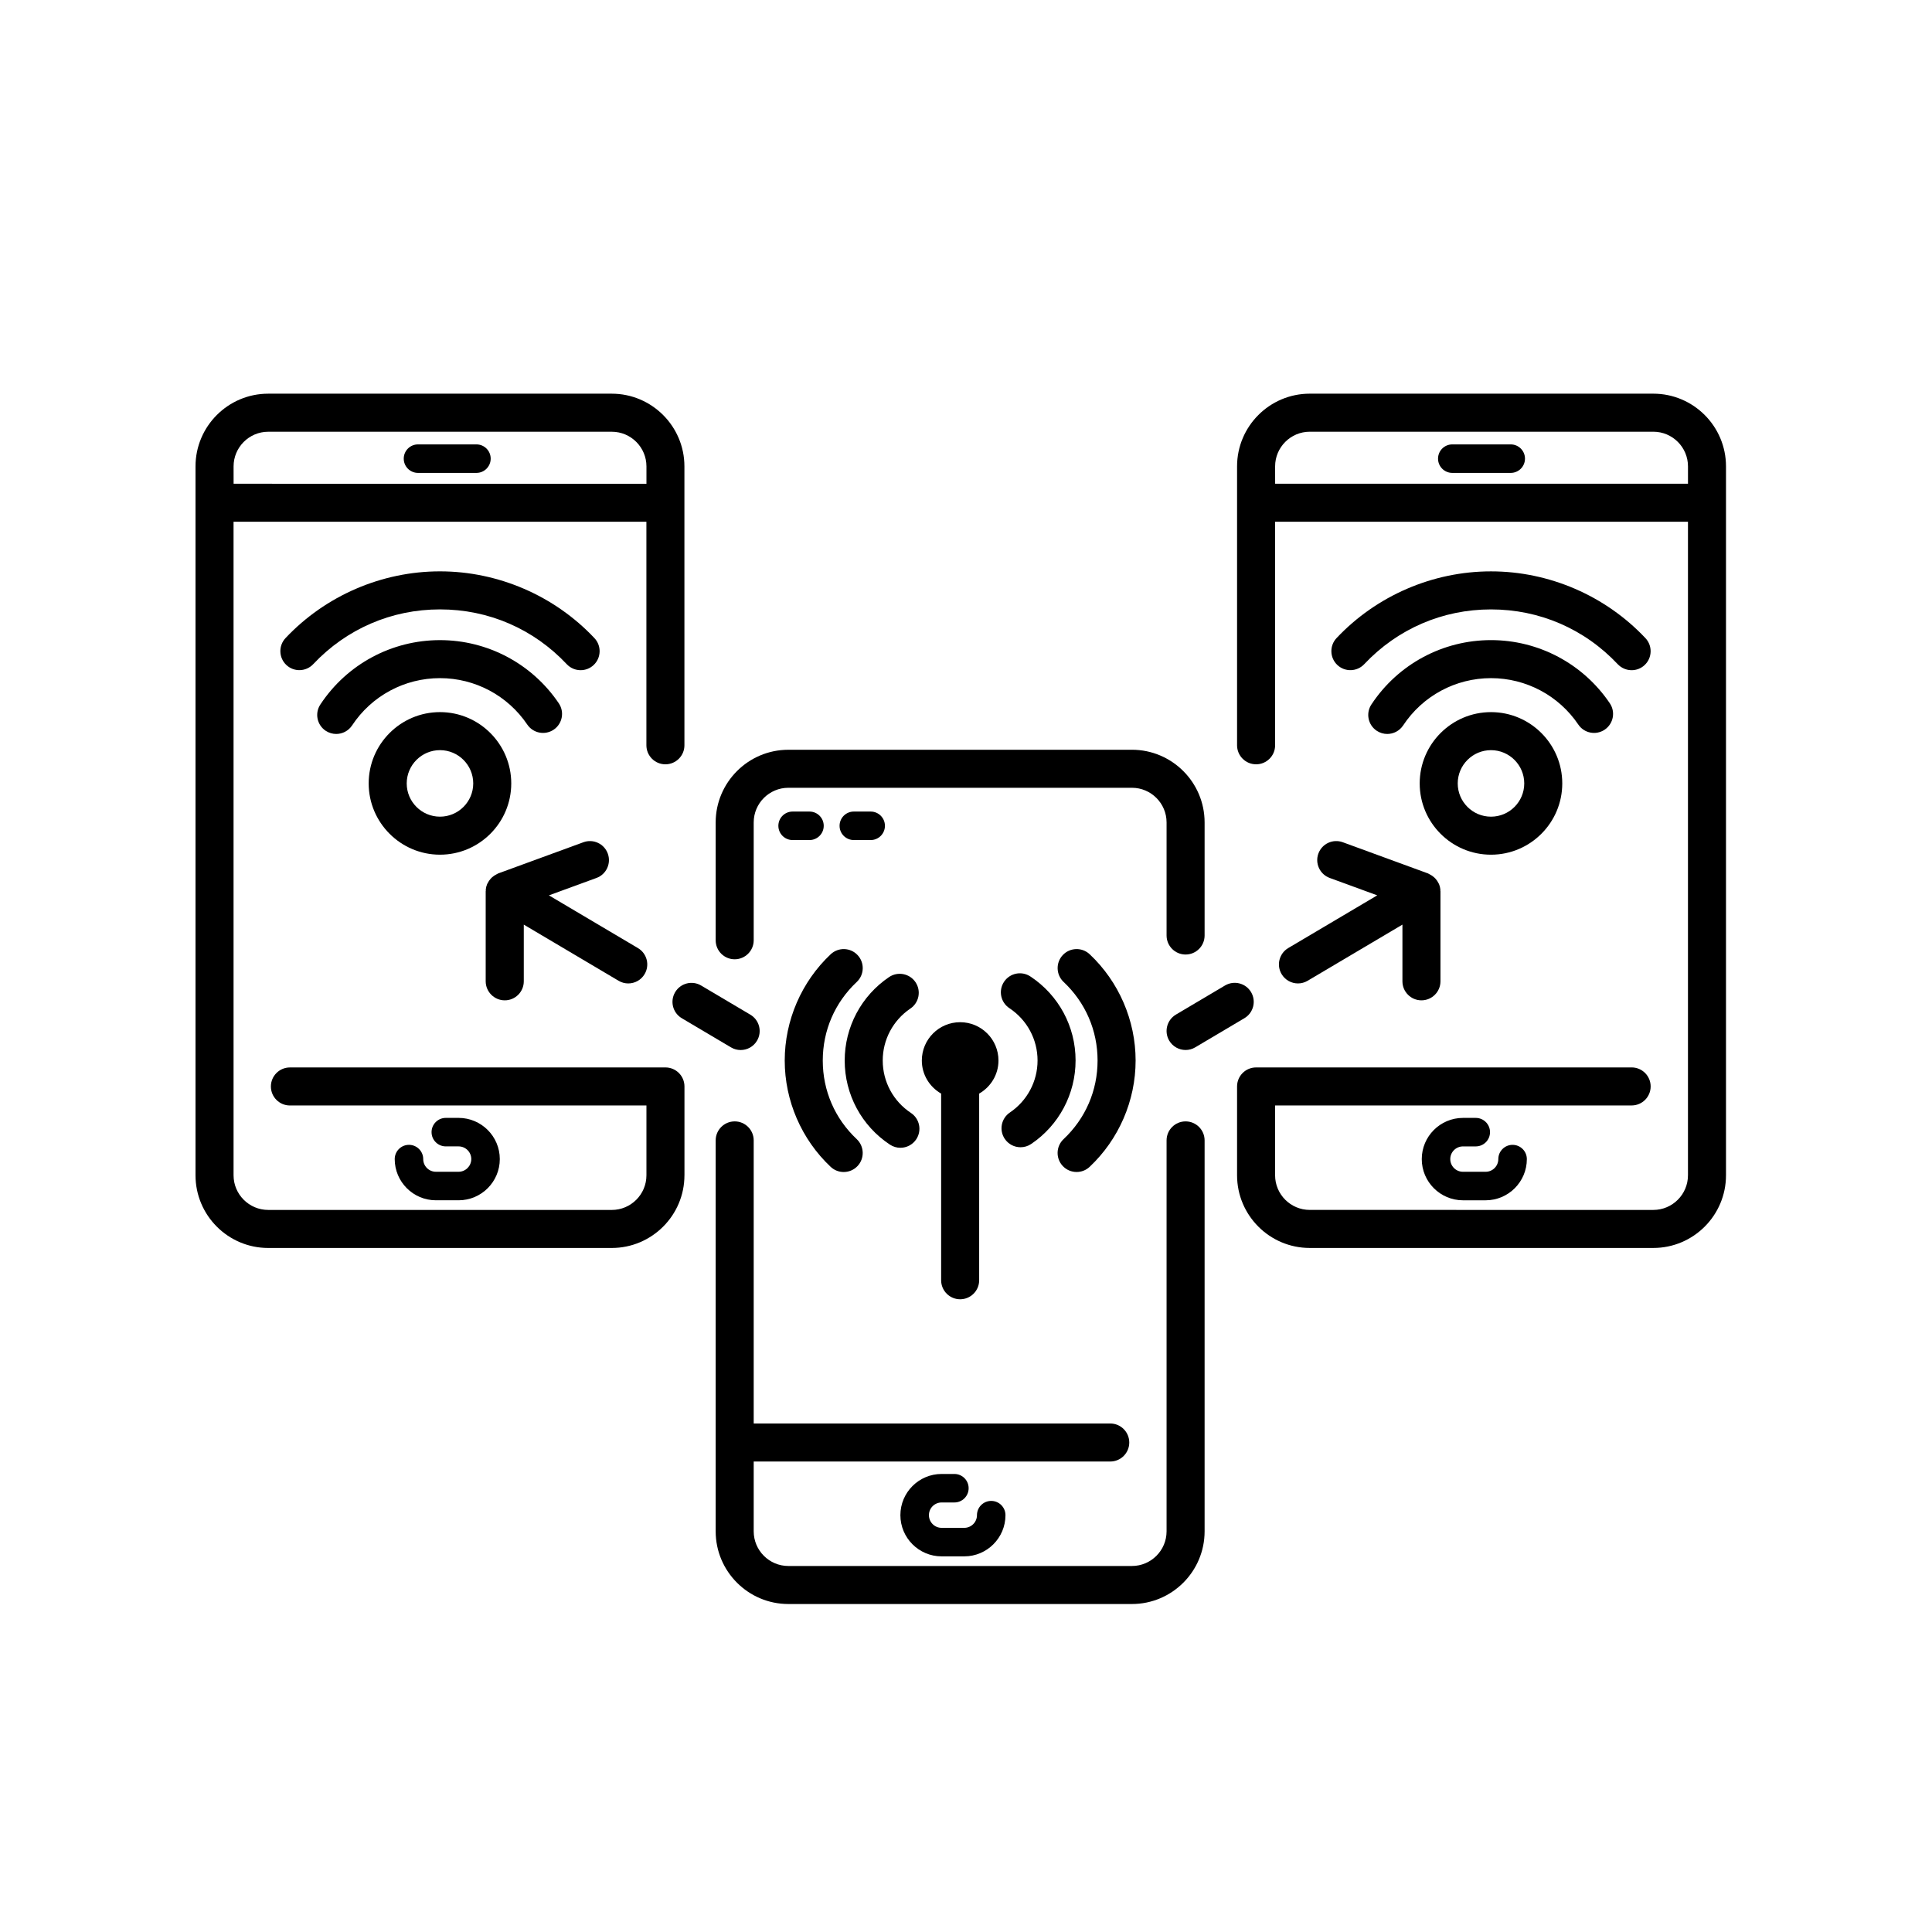 <?xml version="1.0" encoding="UTF-8"?>
<!-- Uploaded to: SVG Repo, www.svgrepo.com, Generator: SVG Repo Mixer Tools -->
<svg fill="#000000" width="800px" height="800px" version="1.1" viewBox="144 144 512 512" xmlns="http://www.w3.org/2000/svg">
 <g>
  <path d="m476.88 346.55c2.781 0 5.039-2.258 5.039-5.039v-59.242h109.41v173.19c0 5.062-4.121 9.184-9.184 9.184l-91.047-0.004c-5.062 0-9.184-4.121-9.184-9.184v-18.5h94.488c2.781 0 5.039-2.258 5.039-5.039s-2.258-5.039-5.039-5.039l-99.527 0.004c-2.781 0-5.039 2.258-5.039 5.039v23.539c0 10.621 8.641 19.262 19.262 19.262h91.047c10.621 0 19.262-8.641 19.262-19.262v-187.87c0-10.621-8.641-19.262-19.262-19.262h-91.047c-10.621 0-19.262 8.641-19.262 19.262v73.918c0 2.781 2.258 5.039 5.039 5.039zm5.039-78.957c0-5.062 4.121-9.184 9.184-9.184h91.047c5.062 0 9.184 4.121 9.184 9.184v4.602l-109.41-0.004z"/>
  <path d="m531.7 447.81h3.394c2.086 0 3.777-1.691 3.777-3.777s-1.691-3.777-3.777-3.777h-3.394c-6.019 0-10.918 4.898-10.918 10.918s4.898 10.918 10.918 10.918h6.012c6.019 0 10.918-4.898 10.918-10.918 0-2.086-1.691-3.777-3.777-3.777-2.09-0.004-3.785 1.691-3.785 3.777 0 1.855-1.508 3.359-3.359 3.359h-6.012c-1.855 0-3.359-1.508-3.359-3.359-0.004-1.855 1.508-3.363 3.363-3.363z"/>
  <path d="m325.39 455.46v-23.539c0-2.781-2.258-5.039-5.039-5.039l-99.523 0.004c-2.781 0-5.039 2.258-5.039 5.039s2.258 5.039 5.039 5.039h94.484v18.5c0 5.062-4.121 9.184-9.184 9.184l-91.047-0.004c-5.062 0-9.184-4.121-9.184-9.184l-0.004-173.19h109.41v59.242c0 2.781 2.258 5.039 5.039 5.039s5.039-2.258 5.039-5.039l-0.004-73.918c0-10.621-8.641-19.262-19.262-19.262h-91.039c-10.621 0-19.262 8.641-19.262 19.262v187.87c0 10.621 8.641 19.262 19.262 19.262h91.047c10.621-0.004 19.262-8.645 19.262-19.266zm-119.49-187.86c0-5.062 4.121-9.184 9.184-9.184h91.047c5.062 0 9.184 4.121 9.184 9.184v4.602l-109.41-0.004z"/>
  <path d="m265.53 454.53h-6.012c-1.855 0-3.359-1.508-3.359-3.359 0-2.086-1.691-3.777-3.777-3.777-2.086 0-3.777 1.691-3.777 3.777 0 6.019 4.898 10.918 10.918 10.918h6.012c6.019 0 10.918-4.898 10.918-10.918s-4.898-10.918-10.918-10.918h-3.391c-2.086 0-3.777 1.691-3.777 3.777 0 2.086 1.691 3.777 3.777 3.777h3.391c1.855 0 3.359 1.508 3.359 3.359-0.004 1.855-1.516 3.363-3.363 3.363z"/>
  <path d="m270.26 261.77h-15.488c-2.086 0-3.777 1.691-3.777 3.777 0 2.086 1.691 3.777 3.777 3.777h15.488c2.086 0 3.777-1.691 3.777-3.777 0.004-2.086-1.691-3.777-3.777-3.777z"/>
  <path d="m544.36 261.77h-15.488c-2.086 0-3.777 1.691-3.777 3.777 0 2.086 1.691 3.777 3.777 3.777h15.488c2.086 0 3.777-1.691 3.777-3.777 0-2.086-1.691-3.777-3.777-3.777z"/>
  <path d="m338.7 398.22c2.781 0 5.039-2.258 5.039-5.039v-31.227c0-5.062 4.121-9.184 9.184-9.184h91.047c5.062 0 9.184 4.121 9.184 9.184v29.965c0 2.781 2.258 5.039 5.039 5.039s5.039-2.258 5.039-5.039v-29.965c0-10.621-8.641-19.262-19.262-19.262l-91.047 0.004c-10.621 0-19.262 8.641-19.262 19.262v31.227c0 2.785 2.258 5.035 5.039 5.035z"/>
  <path d="m338.7 441.18c-2.781 0-5.039 2.258-5.039 5.039v103.6c0 10.621 8.641 19.262 19.262 19.262h91.047c10.621 0 19.262-8.641 19.262-19.262v-103.6c0-2.781-2.258-5.039-5.039-5.039s-5.039 2.258-5.039 5.039v103.6c0 5.062-4.121 9.184-9.184 9.184h-91.047c-5.062 0-9.184-4.121-9.184-9.184v-18.5h94.488c2.781 0 5.039-2.258 5.039-5.039s-2.258-5.039-5.039-5.039l-94.488 0.004v-75.027c0-2.781-2.254-5.039-5.039-5.039z"/>
  <path d="m393.53 542.17h3.394c2.086 0 3.777-1.691 3.777-3.777 0-2.086-1.691-3.777-3.777-3.777h-3.394c-6.019 0-10.918 4.898-10.918 10.918 0 6.019 4.898 10.918 10.918 10.918h6.012c6.019 0 10.918-4.898 10.918-10.918 0-2.086-1.691-3.777-3.777-3.777-2.086 0-3.777 1.691-3.777 3.777 0 1.855-1.508 3.359-3.359 3.359h-6.012c-1.855 0-3.359-1.508-3.359-3.359-0.008-1.855 1.5-3.363 3.356-3.363z"/>
  <path d="m358.52 359.07h-4.469c-2.086 0-3.777 1.691-3.777 3.777 0 2.086 1.691 3.777 3.777 3.777h4.469c2.086 0 3.777-1.691 3.777-3.777 0-2.086-1.691-3.777-3.777-3.777z"/>
  <path d="m374.74 359.07h-4.469c-2.086 0-3.777 1.691-3.777 3.777 0 2.086 1.691 3.777 3.777 3.777h4.469c2.086 0 3.777-1.691 3.777-3.777 0-2.086-1.691-3.777-3.777-3.777z"/>
  <path d="m322.92 406.94c-1.422 2.394-0.629 5.488 1.77 6.902l13.027 7.719c0.805 0.48 1.688 0.707 2.562 0.707 1.723 0 3.402-0.883 4.336-2.469 1.422-2.394 0.629-5.488-1.77-6.902l-13.027-7.719c-2.394-1.426-5.484-0.633-6.898 1.762z"/>
  <path d="m277.77 409.1c2.781 0 5.039-2.258 5.039-5.039v-15.027l25.121 14.879c0.805 0.48 1.688 0.707 2.562 0.707 1.723 0 3.402-0.883 4.336-2.469 1.422-2.394 0.629-5.488-1.77-6.902l-23.59-13.969 12.605-4.613c2.613-0.953 3.953-3.848 2.996-6.465-0.953-2.613-3.859-3.961-6.465-2.996l-22.586 8.266c-0.047 0.016-0.082 0.051-0.125 0.066-0.125 0.051-0.23 0.133-0.352 0.191-0.414 0.207-0.789 0.457-1.129 0.762-0.125 0.117-0.242 0.227-0.359 0.352-0.336 0.367-0.613 0.777-0.832 1.23-0.035 0.074-0.09 0.141-0.125 0.223-0.188 0.457-0.316 0.941-0.363 1.449-0.012 0.098 0.016 0.188 0.016 0.281 0 0.066-0.035 0.117-0.035 0.18v23.867c0.016 2.769 2.273 5.027 5.055 5.027z"/>
  <path d="m483.64 402.15c0.941 1.586 2.621 2.469 4.336 2.469 0.871 0 1.758-0.227 2.562-0.707l25.121-14.879v15.027c0 2.781 2.258 5.039 5.039 5.039s5.039-2.258 5.039-5.039v-23.859c0-0.066-0.035-0.117-0.035-0.18-0.004-0.098 0.023-0.188 0.016-0.281-0.047-0.508-0.176-0.992-0.363-1.449-0.035-0.082-0.09-0.141-0.125-0.223-0.211-0.453-0.492-0.863-0.832-1.23-0.117-0.125-0.23-0.238-0.359-0.352-0.336-0.301-0.711-0.555-1.129-0.762-0.121-0.059-0.227-0.141-0.352-0.191-0.047-0.02-0.082-0.051-0.125-0.066l-22.582-8.266c-2.613-0.957-5.508 0.383-6.465 2.996-0.957 2.613 0.387 5.508 2.996 6.465l12.605 4.613-23.59 13.969c-2.387 1.422-3.18 4.516-1.758 6.906z"/>
  <path d="m453.86 419.79c0.941 1.586 2.621 2.469 4.336 2.469 0.871 0 1.758-0.227 2.562-0.707l13.023-7.719c2.394-1.422 3.184-4.508 1.77-6.902-1.414-2.394-4.504-3.184-6.902-1.77l-13.023 7.719c-2.394 1.43-3.184 4.516-1.766 6.91z"/>
  <path d="m260.6 370.5c10.414 0 18.887-8.473 18.887-18.887 0-10.414-8.473-18.895-18.887-18.895-10.414 0-18.895 8.473-18.895 18.895 0.004 10.418 8.484 18.887 18.895 18.887zm0-27.703c4.856 0 8.812 3.953 8.812 8.816 0 4.856-3.953 8.812-8.812 8.812-4.863 0-8.816-3.953-8.816-8.812 0.008-4.863 3.957-8.816 8.816-8.816z"/>
  <path d="m230.32 337.67c0.855 0.562 1.82 0.836 2.777 0.836 1.633 0 3.238-0.797 4.207-2.258 5.188-7.848 13.895-12.535 23.293-12.535 9.285 0 17.93 4.602 23.137 12.305 1.559 2.301 4.68 2.906 6.996 1.355 2.309-1.559 2.91-4.691 1.355-6.996-7.078-10.48-18.852-16.738-31.488-16.738-12.785 0-24.637 6.375-31.695 17.051-1.539 2.32-0.898 5.445 1.418 6.981z"/>
  <path d="m294.2 320.02c0.992 1.055 2.328 1.586 3.672 1.586 1.238 0 2.481-0.453 3.449-1.367 2.023-1.906 2.125-5.094 0.215-7.125-10.586-11.25-25.504-17.699-40.941-17.699-15.434 0-30.344 6.445-40.926 17.684-1.906 2.023-1.809 5.215 0.211 7.125 2.023 1.91 5.211 1.812 7.125-0.211 8.812-9.359 20.742-14.516 33.59-14.516 12.859-0.004 24.793 5.156 33.605 14.523z"/>
  <path d="m539.13 332.72c-10.414 0-18.895 8.473-18.895 18.895 0 10.418 8.473 18.887 18.895 18.887 10.418 0 18.887-8.473 18.887-18.887 0.004-10.414-8.465-18.895-18.887-18.895zm0 27.707c-4.863 0-8.816-3.953-8.816-8.812 0-4.863 3.953-8.816 8.816-8.816 4.856 0 8.812 3.953 8.812 8.816 0 4.856-3.949 8.812-8.812 8.812z"/>
  <path d="m569.26 337.37c2.309-1.559 2.91-4.691 1.355-6.996-7.078-10.48-18.852-16.738-31.484-16.738-12.785 0-24.637 6.375-31.695 17.051-1.535 2.324-0.898 5.445 1.422 6.984 0.855 0.562 1.82 0.836 2.777 0.836 1.633 0 3.238-0.797 4.207-2.258 5.188-7.848 13.895-12.535 23.293-12.535 9.281 0 17.93 4.602 23.137 12.305 1.547 2.301 4.676 2.906 6.988 1.352z"/>
  <path d="m576.4 321.61c1.238 0 2.481-0.453 3.449-1.367 2.023-1.906 2.125-5.094 0.215-7.125-10.586-11.25-25.504-17.699-40.941-17.699-15.434 0-30.344 6.445-40.926 17.684-1.906 2.023-1.809 5.215 0.211 7.125 2.023 1.91 5.215 1.812 7.125-0.211 8.812-9.359 20.742-14.516 33.59-14.516 12.852 0 24.789 5.16 33.598 14.523 1 1.051 2.34 1.586 3.68 1.586z"/>
  <path d="m417.06 402.77c-2.324-1.535-5.445-0.898-6.984 1.422-1.535 2.324-0.898 5.445 1.422 6.984 4.676 3.094 7.465 8.277 7.465 13.871 0 5.531-2.742 10.68-7.332 13.777-2.309 1.559-2.91 4.691-1.355 6.992 0.973 1.441 2.559 2.215 4.18 2.215 0.969 0 1.949-0.277 2.816-0.863 7.367-4.973 11.766-13.246 11.766-22.133 0.008-8.98-4.469-17.301-11.977-22.266z"/>
  <path d="m425.86 445.88c-2.023 1.906-2.125 5.094-0.215 7.125 0.992 1.055 2.328 1.586 3.672 1.586 1.238 0 2.481-0.453 3.449-1.367 7.742-7.285 12.184-17.551 12.184-28.172 0-10.617-4.434-20.883-12.172-28.164-2.023-1.906-5.215-1.812-7.125 0.211-1.906 2.023-1.809 5.215 0.211 7.125 5.805 5.465 9.004 12.863 9.004 20.828 0 7.969-3.199 15.367-9.008 20.828z"/>
  <path d="m385.26 411.28c2.309-1.559 2.91-4.691 1.355-6.996-1.559-2.301-4.684-2.906-6.996-1.355-7.367 4.977-11.766 13.25-11.766 22.133 0 8.988 4.481 17.316 11.984 22.277 0.855 0.562 1.82 0.836 2.777 0.836 1.637 0 3.238-0.797 4.207-2.258 1.535-2.324 0.898-5.445-1.422-6.984-4.676-3.094-7.465-8.277-7.465-13.875-0.008-5.523 2.734-10.676 7.324-13.777z"/>
  <path d="m351.96 425.06c0 10.621 4.434 20.883 12.172 28.164 0.973 0.918 2.211 1.371 3.457 1.371 1.34 0 2.676-0.527 3.668-1.582 1.91-2.023 1.809-5.215-0.211-7.125-5.805-5.461-9.004-12.855-9.004-20.828 0-7.969 3.199-15.371 9.008-20.832 2.023-1.906 2.125-5.094 0.215-7.125-1.906-2.031-5.094-2.121-7.125-0.215-7.742 7.285-12.18 17.551-12.18 28.172z"/>
  <path d="m398.45 488.32c2.781 0 5.039-2.258 5.039-5.039v-49.465c3.043-1.754 5.117-5.004 5.117-8.766 0-5.606-4.551-10.156-10.156-10.156-5.606 0-10.156 4.543-10.156 10.156 0 3.762 2.07 7.012 5.117 8.766v49.465c0.004 2.781 2.258 5.039 5.039 5.039z"/>
 </g>
</svg>
